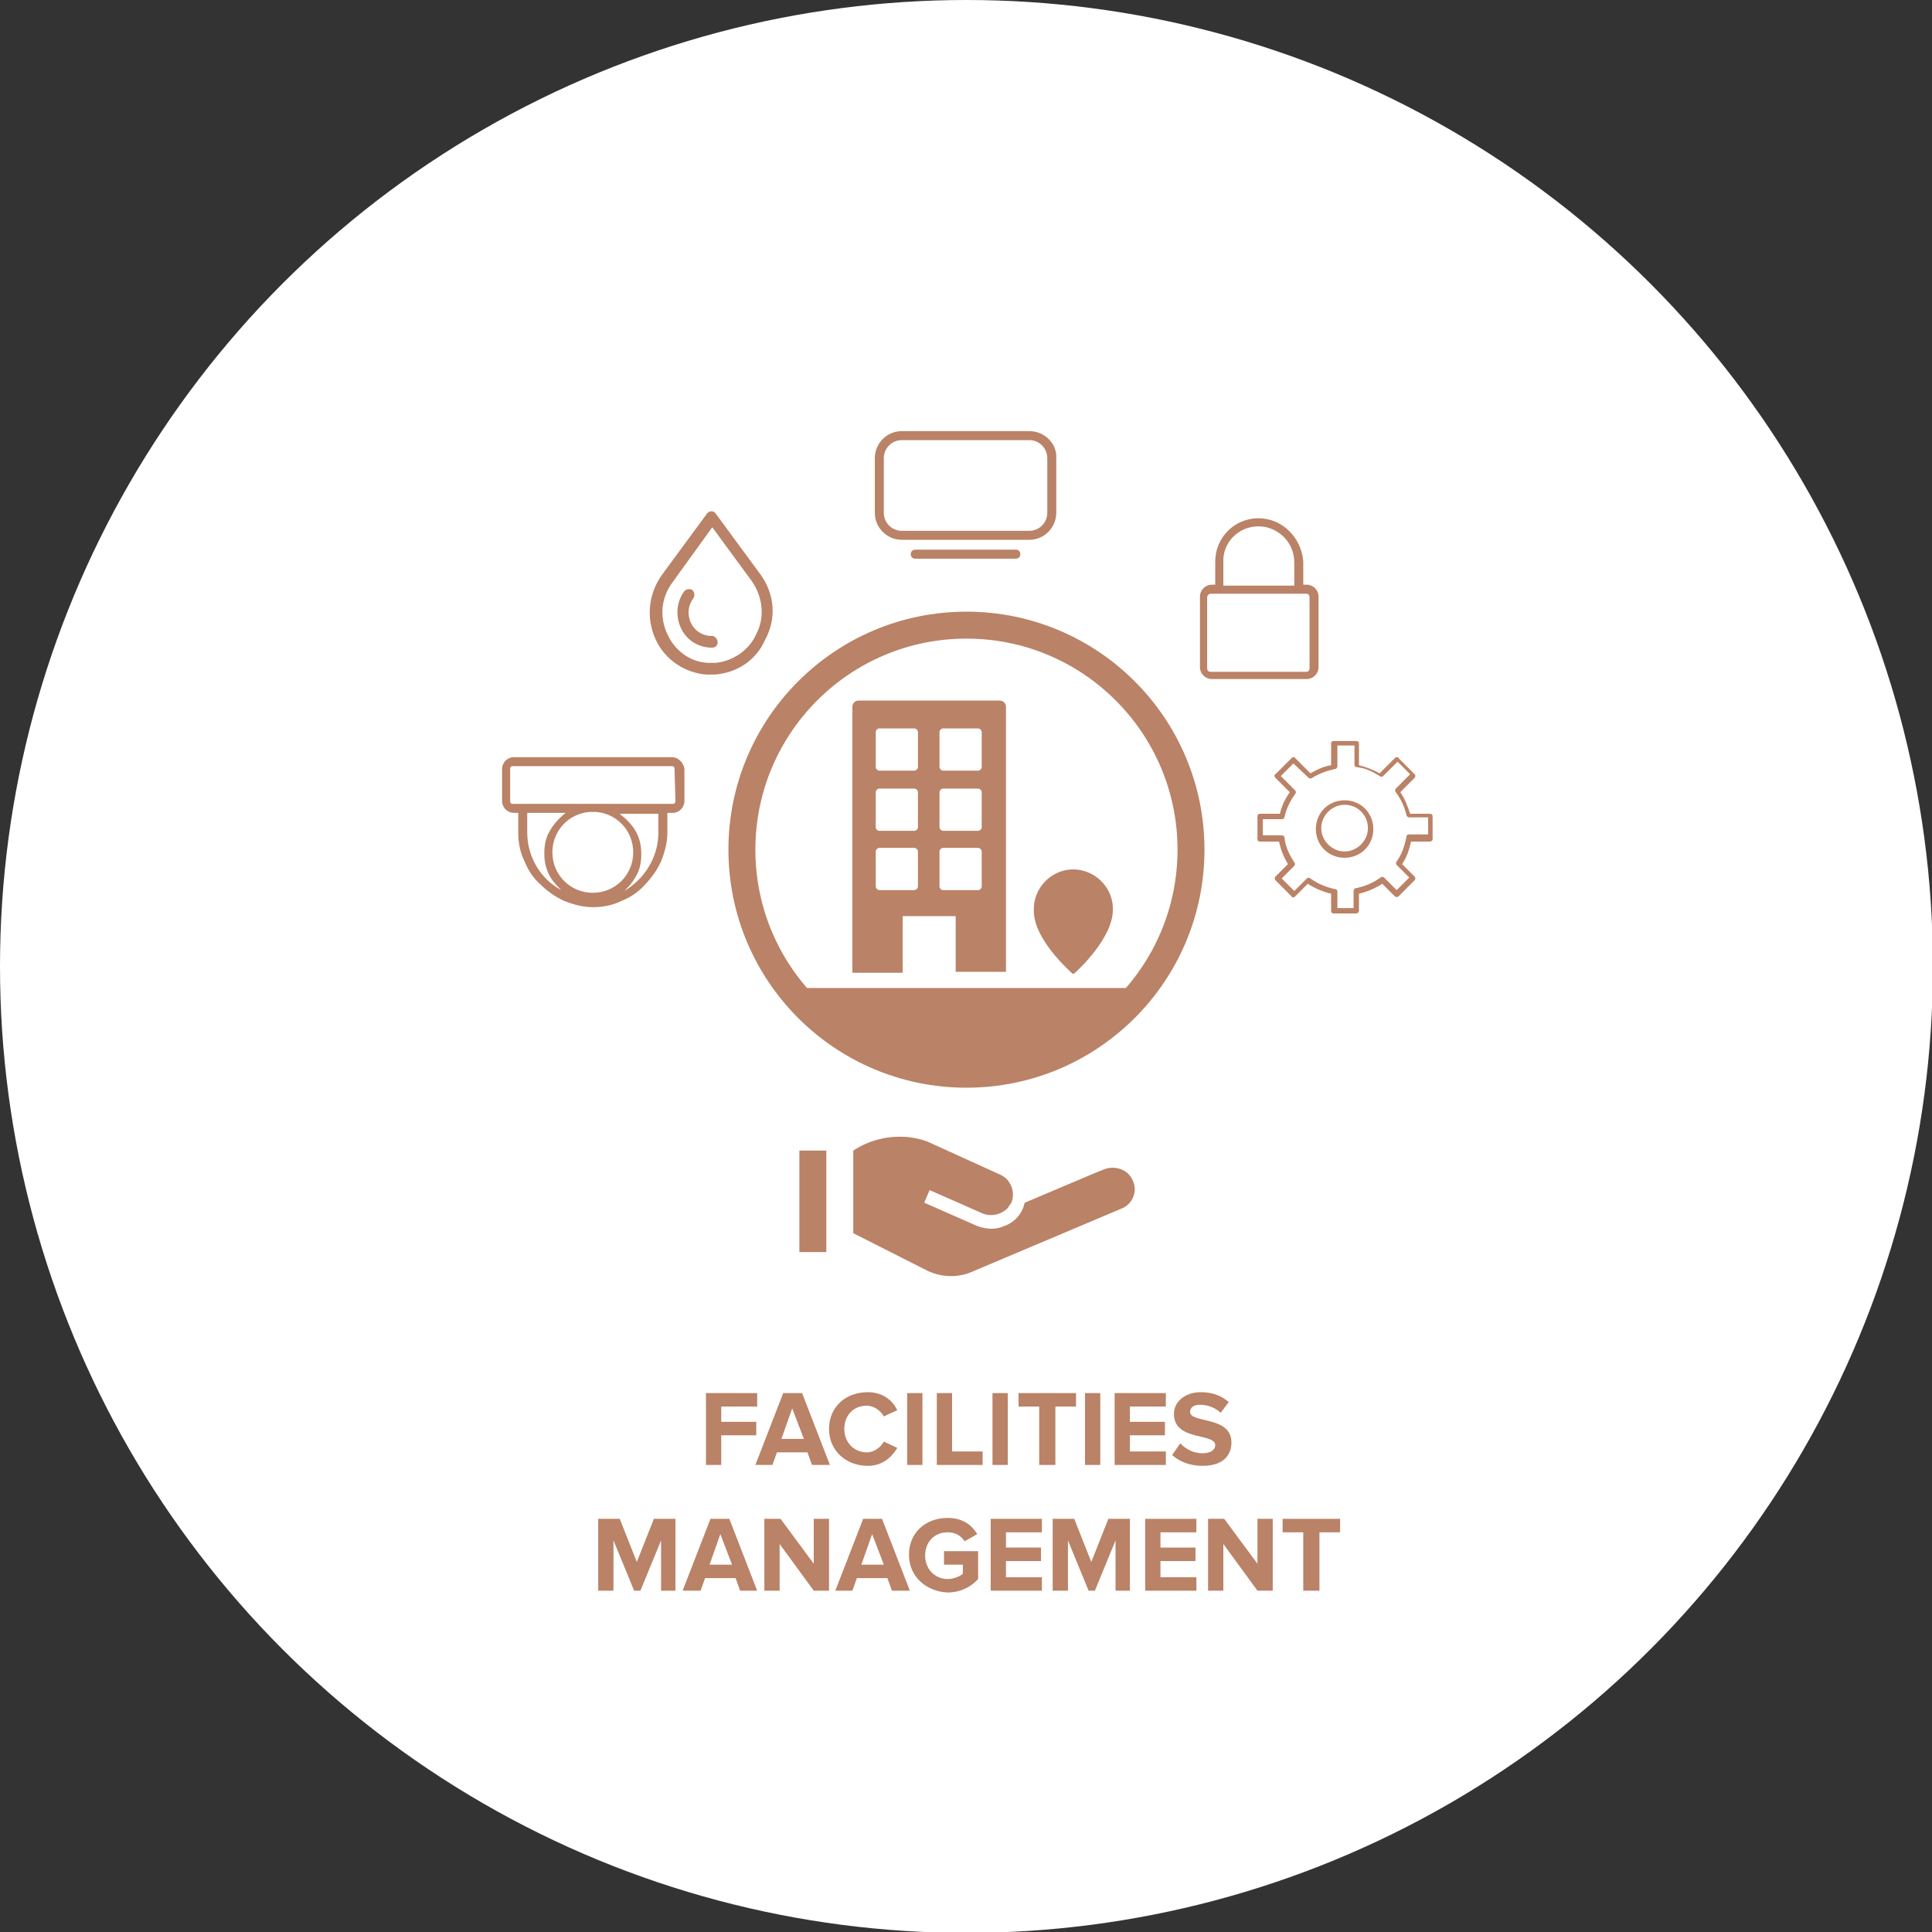 <?xml version="1.0" encoding="utf-8"?>
<!-- Generator: Adobe Illustrator 23.0.5, SVG Export Plug-In . SVG Version: 6.00 Build 0)  -->
<svg version="1.1" xmlns="http://www.w3.org/2000/svg" xmlns:xlink="http://www.w3.org/1999/xlink" x="0px" y="0px"
	 viewBox="0 0 215.1 215.1" style="enable-background:new 0 0 215.1 215.1;" xml:space="preserve">
<rect x="0" y="0" width="215.1" height="215.1" fill="#333333" stroke="none"/>
<style type="text/css">
	.st0{display:none;}
	.st1{display:inline;}
	.st2{fill:#BA8266;}
	.st3{fill:#FFFFFF;}
	.st4{display:inline;fill:#BA8266;}
	.st5{display:inline;fill-rule:evenodd;clip-rule:evenodd;fill:#BA8266;}
	.st6{fill:none;stroke:#BA8266;stroke-width:3;stroke-miterlimit:10;}
	.st7{fill:none;}
</style>
<g id="Layer_1" class="st0">
	<g class="st1">
		<g>
			<path class="st2" d="M168.3,151v-16.1c4.3,0.2,7.7,3.7,7.7,8C176,147.3,172.6,150.8,168.3,151z"/>
			<rect x="93.9" y="134.9" class="st2" width="68.8" height="16.1"/>
			<path class="st2" d="M152.4,156.6v64.6c0,4.7-3.8,8.4-8.5,8.5H58c-4.7,0-8.5-3.8-8.5-8.5v-16.1h74.7c7.8,0,14.1-6.3,14.1-14.1v-8
				c0-7.8-6.3-14.1-14.1-14.1H49.5V88.1c0-4.7,3.8-8.5,8.5-8.5h62.3v20.2c0,7.8,6.3,14.1,14.1,14.1h18.1v15.3H91
				c-0.5,0-0.9,0.1-1.3,0.3l-21.2,10.9c-0.9,0.5-1.5,1.4-1.5,2.5c0,1.1,0.6,2,1.5,2.5l21.2,10.9c0.4,0.2,0.9,0.3,1.3,0.3
				L152.4,156.6L152.4,156.6z"/>
			<path class="st2" d="M125.9,84l22.9,24.3h-14.4c-4.7,0-8.5-3.8-8.5-8.5C125.9,99.8,125.9,84,125.9,84z"/>
			<polygon class="st2" points="88.2,136.6 88.2,149.2 75.9,142.9 			"/>
			<path class="st2" d="M42.5,182.2v-7.6h4.9v13c0,1.5,1.3,2.8,2.8,2.8c1.6,0,2.8-1.3,2.8-2.8v-13h4.9v7.6c0,1.5,1.3,2.8,2.8,2.8
				c1.6,0,2.8-1.3,2.8-2.8v-7.6h4.9v13c0,1.5,1.2,2.8,2.8,2.8c1.5,0,2.8-1.3,2.8-2.8v-13h4.9v7.6c0,1.5,1.2,2.8,2.8,2.8
				c1.5,0,2.8-1.3,2.8-2.8v-7.6h4.9v13c0,1.5,1.3,2.8,2.8,2.8c1.5,0,2.8-1.3,2.8-2.8v-13h4.8v7.6c0,1.5,1.3,2.8,2.8,2.8
				c1.6,0,2.8-1.3,2.8-2.8v-7.6h4.9v13c0,1.5,1.3,2.8,2.8,2.8c1.6,0,2.8-1.3,2.8-2.8v-13h8.2c4.7,0,8.4,3.8,8.5,8.5v8
				c0,4.7-3.8,8.5-8.5,8.5H34.4c-4.7,0-8.5-3.8-8.5-8.5v-8c0-4.7,3.8-8.5,8.5-8.5h2.4v7.6c0,1.5,1.3,2.8,2.8,2.8
				C41.3,185,42.5,183.7,42.5,182.2z"/>
		</g>
	</g>
</g>
<g id="Layer_2">
</g>
<g id="Layer_3">
	<circle class="st3" cx="107.6" cy="107.6" r="107.6"/>
	<g class="st0">
		<path class="st4" d="M108.3,90.1c-1,0-2,0.3-2.8,0.9c-1,0.9-1.7,2.1-1.7,3.6c0,1.4,0.7,2.7,1.7,3.5c0.8,0.6,1.7,1,2.8,1
			c2.5,0,4.5-2,4.5-4.5C112.7,92.1,110.7,90.1,108.3,90.1z"/>
		<path class="st4" d="M81.9,220.6c0,1.5,2.1,2.8,4.6,2.8H130c2.5,0,4.5-1.2,4.5-2.8v-16.7H81.9V220.6z"/>
		<polygon class="st4" points="81.9,169 81.9,195.3 134.6,195.3 134.6,169 134.6,139.7 81.9,139.7 		"/>
		<path class="st4" d="M145.2,105.5c0,0,0.2-8.6-29.3-11c24.1-1.9,25.9-8.9,25.9-8.9l-27.1,2.9v-2.9h-13v2.9h-2.5V91
			c-5,0.2-15.9,1.8-24.4,10c-7.7,7.4-11.3,18.3-11,32.4l0,34.9h-3.6v55.3h14.2v-55.3H71v-35v-0.1c-0.3-12,2.7-21.1,8.8-27.1
			c6.6-6.4,15.4-7.7,19.5-8v1.6h2.5v3.6c-11.4,2.9-19.8,13.2-19.8,25.5v2.1h52.6V129c0-12.3-8.4-22.6-19.8-25.5v-3.4L145.2,105.5z
			 M108.3,99.1c-1,0-2-0.4-2.8-1c-1-0.8-1.7-2.1-1.7-3.5c0-1.5,0.7-2.7,1.7-3.5c0.8-0.6,1.7-0.9,2.8-0.9c2.5,0,4.5,2,4.5,4.5
			C112.7,97.1,110.7,99.1,108.3,99.1z"/>
	</g>
	<g class="st0">
		<path class="st5" d="M93.3,101.3c0,7.9,6.4,14.2,14.2,14.2c5.8,0,10.9-3.5,13.1-8.5h-3.1c-2.4,0-4.3-1.9-4.3-4.3v-2.8
			c0-2.4,1.9-4.3,4.3-4.3h3.1c-2.2-5-7.2-8.5-13.1-8.5C99.7,87,93.3,93.4,93.3,101.3z M121.8,98.4c-1.6,0-2.8,1.3-2.8,2.8
			c0,1.6,1.3,2.8,2.8,2.8h2.8c1.6,0,2.8-1.3,2.8-2.8c0-1.6-1.3-2.8-2.8-2.8H121.8z M74.5,48.2c-4.7,0-8.5,3.8-8.5,8.5v77.6
			c0,4.7,3.8,8.5,8.5,8.5h66.2c4.7,0,8.5-3.8,8.5-8.5V56.8c0-4.7-3.8-8.5-8.5-8.5L74.5,48.2L74.5,48.2z M120.7,53.9h19.9
			c1.6,0,2.8,1.3,2.8,2.8v5.7c0,1.6-1.3,2.8-2.8,2.8h-19.9c-1.6,0-2.8-1.3-2.8-2.8v-5.7C117.9,55.2,119.2,53.9,120.7,53.9z
			 M84.8,101.3c0-12.6,10.2-22.8,22.8-22.8s22.8,10.2,22.8,22.8c0,12.6-10.2,22.8-22.8,22.8S84.8,113.8,84.8,101.3z"/>
	</g>
	<g class="st0">
		<path class="st4" d="M103.7,147.2c0-0.1-0.1-0.2-0.1-0.3c0,0,0,0,0,0c0,0,0,0,0,0c0,0-0.1-0.1-0.2-0.1c0,0,0,0,0,0c0,0,0,0,0,0
			c0,0,0,0,0,0l-3.6-3.3c-0.3-0.2-0.8-0.2-1.1,0l-3.6,3.3c0,0,0,0,0,0c0,0,0,0,0,0c0,0,0,0,0,0c-0.1,0-0.1,0.1-0.2,0.2c0,0,0,0,0,0
			c0,0,0,0,0,0c0,0,0,0,0,0.1c0,0,0,0.1,0,0.1c0,0,0,0,0,0c0,0.1-0.1,0.2-0.1,0.2c0,0.1,0,0.1,0,0.2v0.1c0,0.1,0,0.2,0.1,0.3
			c0,0,0,0,0,0c0,0.1,0.1,0.1,0.1,0.2c0,0,0,0,0,0c0,0,0,0,0,0l0.1,0.1l2.1,4.8l-3.4,12.2l1.3,2.7l4.3,8.9l4.3-8.9l1.3-2.7
			l-3.4-12.2l2.1-4.9l0.1-0.1v0c0,0,0,0,0,0c0-0.1,0.1-0.1,0.1-0.2c0,0,0,0,0-0.1c0-0.1,0-0.2,0-0.2c0,0,0,0,0-0.1
			C103.7,147.5,103.7,147.4,103.7,147.2C103.7,147.3,103.7,147.2,103.7,147.2z"/>
		<path class="st4" d="M126,182.3v-0.9c0-5.9,3.8-11.2,9.1-13.3V156c0-6.1-4.3-11.5-10.2-12.7l-14.6-4.2v-5.2
			c2.2-1.8,3.7-4.3,4.5-7.1c0.3-1,0.5-1.8,0.6-2.4c1.9-0.3,3.5-1.8,3.8-3.8l0.9-5.5c0.2-1.5-0.2-3-1.2-4.1c-0.3-0.3-0.5-0.6-0.9-0.8
			c0.4-1.5,0.6-3,0.6-4.6v-0.1c-0.1-5.4-2.4-10.3-6.4-13.8c0-0.8-0.4-1.5-1-1.9c-3.3-2.5-7.3-3.9-11.4-3.9h-1.7
			c-3.4,0-6.6,1.6-9.3,3.5c-0.7-0.2-1.5-0.1-2.1,0.4c-4.3,3.3-7.2,9.6-7.4,15.8c0,1.6,0.2,3.1,0.7,4.6c-0.3,0.2-0.6,0.5-0.9,0.8
			c-1,1.1-1.4,2.6-1.2,4.1l0.9,5.5c0.3,2,1.9,3.5,3.8,3.8c0.2,0.6,0.4,1.4,0.6,2.4c0.7,2.8,2.3,5.2,4.5,7.1v5.2l-14.6,4.2
			C67.3,144.5,63,149.8,63,156v27.2h62.9C125.9,182.9,126,182.6,126,182.3z M99.1,182.5l-8.9-18.3l2.4-23.8l0,0l0-0.4
			c0-0.1,0-0.2,0-0.2c0,0,0,0,0,0v-2.9c2,1.1,4.2,1.6,6.4,1.6c2.2,0,4.4-0.5,6.4-1.6v2.9c0,0.1,0,0.2,0,0.2l0,0.4l2.4,23.8
			L99.1,182.5z M105.7,131.2l-2.4,1.3c-2.6,1.4-5.8,1.4-8.5,0l-2.4-1.3c-2.2-1.2-3.8-3.2-4.4-5.6c-0.9-3.3-1-3.9-1-4
			c-0.2-1.2-1.2-2-2.4-2h-0.9l-0.8-5.2c0,0,0-0.1,0.1-0.2c0.1-0.1,0.1-0.1,0.2-0.1c0.2,0,0.4,0,0.6-0.1c0.6-0.1,1.1-0.5,1.4-1
			c0.5-0.6,0.6-1.5,0.3-2.2l-0.4-1.1c-0.3-0.9-0.6-1.9-0.7-2.9l1.4-3c0.4-0.8,1.2-1.2,2.1-1c1.8,0.5,3.7,0,5-1.3l0.9-0.9
			c0.6-0.6,1.5-0.7,2.2-0.2l3.3,2.3c3.2,2.2,7.1,2.8,10.7,1.7c0.7-0.2,1.5,0.1,2,0.7l1.7,2.7c-0.1,0.7-0.3,1.4-0.6,2.1l-0.3,0.8
			c-0.3,0.8-0.2,1.6,0.3,2.3c0.3,0.5,0.9,0.9,1.4,1c0.2,0,0.4,0.1,0.6,0.1c0.1,0,0.2,0,0.2,0.1c0.1,0.1,0.1,0.2,0.1,0.2l-0.8,5.2
			h-0.9c-1.2,0-2.2,0.8-2.4,2c0,0.1-0.2,0.7-1,4C109.5,127.9,107.8,130,105.7,131.2z M125.1,170.8c0,0.7-0.6,1.3-1.3,1.3h-9.1
			c-0.7,0-1.3-0.6-1.3-1.3v-1.7c0-0.7,0.6-1.3,1.3-1.3h9.1c0.7,0,1.3,0.6,1.3,1.3V170.8z"/>
		<path class="st4" d="M157.4,185.6h-4.6c-0.6-1-0.9-2.1-0.9-3.2v-0.9c0-5.9-4.4-10.8-10-11.7v-0.5c0-1-0.8-1.7-1.7-1.7
			s-1.7,0.8-1.7,1.7v0.5c-5.7,0.8-10,5.7-10,11.7v0.9c0,1.1-0.3,2.3-0.9,3.2H58.6c-1.3,0-2.4,1.1-2.4,2.4c0,1.3,1.1,2.4,2.4,2.4
			h98.8c1.3,0,2.4-1.1,2.4-2.4C159.8,186.7,158.8,185.6,157.4,185.6z M140.2,173.1c4.3,0,7.9,3.3,8.3,7.5h-16.5
			C132.3,176.4,135.9,173.1,140.2,173.1z M131.4,185.6c0.2-0.5,0.3-1,0.4-1.5h16.9c0.1,0.5,0.2,1,0.4,1.5H131.4z"/>
	</g>
	<g class="st0">
		<path class="st4" d="M74.1,159.5c0-2.5,1.9-4.1,4.3-4.1c1.8,0,2.8,1,3.3,2l-1.5,0.7c-0.3-0.6-1.1-1.2-1.9-1.2
			c-1.5,0-2.5,1.1-2.5,2.6c0,1.5,1.1,2.6,2.5,2.6c0.8,0,1.5-0.5,1.9-1.2l1.5,0.7c-0.6,1-1.6,2-3.3,2C75.9,163.6,74.1,162,74.1,159.5
			z"/>
		<path class="st4" d="M82.3,159.5c0-2.4,1.8-4.1,4.2-4.1c2.4,0,4.2,1.7,4.2,4.1c0,2.4-1.8,4.1-4.2,4.1
			C84.1,163.6,82.3,161.9,82.3,159.5z M88.9,159.5c0-1.5-1-2.6-2.4-2.6s-2.4,1.1-2.4,2.6c0,1.5,0.9,2.6,2.4,2.6S88.9,161,88.9,159.5
			z"/>
		<path class="st4" d="M97.4,163.5l-3.8-5.2v5.2h-1.7v-8h1.8l3.7,5v-5h1.7v8H97.4z"/>
		<path class="st4" d="M100.3,159.5c0-2.5,1.9-4.1,4.3-4.1c1.8,0,2.8,1,3.3,2l-1.5,0.7c-0.3-0.6-1.1-1.2-1.9-1.2
			c-1.5,0-2.5,1.1-2.5,2.6c0,1.5,1.1,2.6,2.5,2.6c0.8,0,1.5-0.5,1.9-1.2l1.5,0.7c-0.6,1-1.6,2-3.3,2
			C102.1,163.6,100.3,162,100.3,159.5z"/>
		<path class="st4" d="M108.9,163.5v-8h1.7v8H108.9z"/>
		<path class="st4" d="M112.2,163.5v-8h5.7v1.5h-4v1.7h3.9v1.5h-3.9v1.8h4v1.5H112.2z"/>
		<path class="st4" d="M123.7,163.5l-1.6-2.8h-1.2v2.8h-1.7v-8h3.7c1.7,0,2.7,1.1,2.7,2.6c0,1.4-0.9,2.2-1.8,2.4l1.8,3H123.7z
			 M123.9,158.1c0-0.7-0.5-1.1-1.2-1.1h-1.8v2.2h1.8C123.3,159.2,123.9,158.7,123.9,158.1z"/>
		<path class="st4" d="M126.5,159.5c0-2.5,1.9-4.1,4.3-4.1c1.7,0,2.7,0.8,3.3,1.8l-1.4,0.8c-0.4-0.6-1-1-1.9-1
			c-1.5,0-2.5,1.1-2.5,2.6c0,1.5,1.1,2.6,2.5,2.6c0.7,0,1.4-0.3,1.7-0.6v-1h-2.1v-1.5h3.8v3.1c-0.8,0.9-2,1.5-3.4,1.5
			C128.4,163.7,126.5,162,126.5,159.5z"/>
		<path class="st4" d="M135.5,163.5v-8h5.7v1.5h-4v1.7h3.9v1.5h-3.9v1.8h4v1.5H135.5z"/>
	</g>
	<g>
		<rect x="89" y="128.1" class="st2" width="3" height="11.3"/>
		<g>
			<path class="st2" d="M126.1,131.4c-0.5-1.2-2-1.7-3.2-1.2l-1,0.4l-7.8,3.3c-0.1,0.2-0.1,0.4-0.2,0.6c-0.4,1-1.2,1.7-2.1,2
				c-0.4,0.2-0.9,0.3-1.4,0.3c-0.5,0-1.1-0.1-1.6-0.3l-5.9-2.6l0.6-1.4l0,0l5.9,2.6c1,0.4,2.1,0.1,2.8-0.6c0.1-0.2,0.3-0.4,0.4-0.6
				l0,0c0.3-0.7,0.2-1.6-0.2-2.2l0,0l0,0c-0.2-0.4-0.6-0.7-1-0.9l-7.7-3.5c-0.8-0.4-1.7-0.6-2.6-0.7c-2.1-0.2-4.3,0.3-6.1,1.5v9.2
				l8.3,4.2c1.5,0.7,3.3,0.8,4.9,0.1l16.8-7.1C126.1,134,126.7,132.6,126.1,131.4z"/>
		</g>
	</g>
	<path class="st2" d="M123.9,101.3c0,3.2-4,6.8-4.2,7c-0.1,0.1-0.1,0.1-0.2,0.1c-0.1,0-0.2,0-0.2-0.1c-0.2-0.2-4.2-3.7-4.2-6.9
		c-0.1-2.4,1.8-4.5,4.2-4.6s4.5,1.8,4.6,4.2C123.9,101.1,123.9,101.2,123.9,101.3L123.9,101.3z M106.4,108.3V102h-5.9v6.3h-5.6V78.7
		c0-0.4,0.3-0.7,0.7-0.7h15.7c0.4,0,0.7,0.3,0.7,0.7v29.5H106.4z M104.6,85.4c0,0.2,0.2,0.4,0.4,0.4c0,0,0,0,0,0h3.9
		c0.2,0,0.4-0.2,0.4-0.4c0,0,0,0,0,0v-3.9c0-0.2-0.2-0.4-0.4-0.4c0,0,0,0,0,0H105c-0.2,0-0.4,0.2-0.4,0.4c0,0,0,0,0,0V85.4z
		 M104.6,92.1c0,0.2,0.2,0.4,0.4,0.4c0,0,0,0,0,0h3.9c0.2,0,0.4-0.2,0.4-0.4c0,0,0,0,0,0v-3.9c0-0.2-0.2-0.4-0.4-0.4H105
		c-0.2,0-0.4,0.2-0.4,0.4V92.1z M102.2,94.8c0-0.2-0.2-0.4-0.4-0.4c0,0,0,0,0,0h-3.9c-0.2,0-0.4,0.2-0.4,0.4c0,0,0,0,0,0v3.9
		c0,0.2,0.2,0.4,0.4,0.4c0,0,0,0,0,0h3.9c0.2,0,0.4-0.2,0.4-0.4c0,0,0,0,0,0L102.2,94.8z M102.2,88.2c0-0.2-0.2-0.4-0.4-0.4
		c0,0,0,0,0,0h-3.9c-0.2,0-0.4,0.2-0.4,0.4c0,0,0,0,0,0v3.9c0,0.2,0.2,0.4,0.4,0.4c0,0,0,0,0,0h3.9c0.2,0,0.4-0.2,0.4-0.4
		c0,0,0,0,0,0L102.2,88.2z M102.2,81.5c0-0.2-0.2-0.4-0.4-0.4l0,0h-3.9c-0.2,0-0.4,0.2-0.4,0.4l0,0v3.9c0,0.2,0.2,0.4,0.4,0.4
		c0,0,0,0,0,0h3.9c0.2,0,0.4-0.2,0.4-0.4c0,0,0,0,0,0L102.2,81.5z M108.9,99.1c0.2,0,0.4-0.2,0.4-0.4v-3.9c0-0.2-0.2-0.4-0.4-0.4
		H105c-0.2,0-0.4,0.2-0.4,0.4v3.9c0,0.2,0.2,0.4,0.4,0.4H108.9z M126.3,110H89v2.8h37.3V110z"/>
	<path class="st2" d="M90.4,112.8h34.5C124.9,112.8,106.2,128.6,90.4,112.8z"/>
	<circle class="st6" cx="107.6" cy="94.6" r="25"/>
	<g>
		<path class="st2" d="M74.8,84.3H57.2c-0.7,0-1.3,0.6-1.3,1.3v3.6c0,0.7,0.6,1.3,1.3,1.3h0.5v2.2c0,1.1,0.2,2.2,0.7,3.2
			c0.4,1,1,1.9,1.8,2.6c0.7,0.7,1.7,1.4,2.6,1.8c1,0.4,2.1,0.7,3.2,0.7s2.2-0.2,3.2-0.7c1-0.4,1.9-1,2.6-1.8
			c0.7-0.7,1.4-1.7,1.8-2.6c0.4-1,0.7-2.1,0.7-3.2v-2.2h0.6c0.7,0,1.3-0.6,1.3-1.3v-3.6C76.1,84.9,75.5,84.3,74.8,84.3z M58.7,92.7
			v-2.2h4.3c-0.3,0.2-0.5,0.4-0.8,0.7c-0.5,0.5-0.9,1.1-1.2,1.7c-0.3,0.7-0.4,1.4-0.4,2.1s0.1,1.4,0.4,2.1c0.3,0.7,0.7,1.2,1.2,1.7
			c0.1,0.1,0.2,0.2,0.3,0.3C60.2,97.9,58.7,95.4,58.7,92.7z M66.4,90.4c2.3,0.2,4.1,2.1,4.1,4.5c0,2.5-2,4.5-4.5,4.5
			c-2.5,0-4.5-2-4.5-4.5c0-2.4,1.8-4.3,4.1-4.5C65.6,90.4,66.4,90.4,66.4,90.4z M73.3,92.7c0,2.8-1.6,5.2-3.8,6.5
			c0.1-0.1,0.2-0.2,0.3-0.3c0.5-0.5,0.9-1.1,1.2-1.7c0.3-0.7,0.4-1.4,0.4-2.1c0-0.7-0.1-1.4-0.4-2.1c-0.3-0.7-0.7-1.2-1.2-1.7
			c-0.3-0.3-0.5-0.4-0.8-0.7h4.3V92.7z M75.2,89.2c0,0.2-0.1,0.3-0.3,0.3h-0.6h-7.9c-0.1,0-0.3,0-0.4,0s-0.3,0-0.4,0h-7.9h-0.6
			c-0.2,0-0.3-0.1-0.3-0.3v-3.6c0-0.2,0.1-0.3,0.3-0.3h17.7c0.2,0,0.3,0.1,0.3,0.3L75.2,89.2L75.2,89.2z"/>
		<path class="st2" d="M84.7,64l-5-6.8c-0.2-0.3-0.6-0.4-0.9-0.1c-0.1,0-0.1,0.1-0.1,0.1l-5,6.8c-1.5,2.1-1.8,4.8-0.7,7.2
			c1,2.2,3.2,3.7,5.6,3.9c0.2,0,0.3,0,0.5,0c0.2,0,0.4,0,0.5,0c2.5-0.2,4.6-1.6,5.6-3.9C86.5,68.8,86.2,66.1,84.7,64z M84.2,70.6
			c-0.8,1.8-2.6,3-4.5,3.2c-0.3,0-0.6,0-0.9,0c-2-0.1-3.7-1.4-4.5-3.2c-0.9-1.9-0.7-4.1,0.6-5.8l4.4-6.1l4.4,6
			C84.9,66.4,85.2,68.7,84.2,70.6z"/>
		<path class="st2" d="M114.6,49c1.1,0,2,0.9,2,2v6.1c0,1.1-0.9,2-2,2h-14.2c-1.1,0-2-0.9-2-2V51c0-1.1,0.9-2,2-2H114.6 M114.6,48
			h-14.2c-1.7,0-3,1.4-3,3v6.1c0,1.7,1.4,3,3,3h14.2c1.7,0,3-1.4,3-3V51C117.7,49.4,116.3,48,114.6,48z M113.6,61.7
			c0-0.3-0.2-0.5-0.5-0.5c0,0,0,0,0,0h-11.2c-0.3,0-0.5,0.2-0.5,0.5c0,0.3,0.2,0.5,0.5,0.5h11.2C113.4,62.2,113.6,62,113.6,61.7
			C113.6,61.7,113.6,61.7,113.6,61.7z"/>
		<path class="st2" d="M140.1,57.7c-2.7,0-4.8,2.2-4.8,4.8v2.6h-0.4c-0.7,0-1.3,0.6-1.3,1.3v7.9c0,0.7,0.6,1.3,1.3,1.3h10.6
			c0.7,0,1.3-0.6,1.3-1.3v-7.9c0-0.7-0.6-1.3-1.3-1.3h-0.4v-2.6C144.9,59.9,142.8,57.7,140.1,57.7L140.1,57.7z M140.1,58.6
			c2.2,0,4,1.8,4,4v2.6h-7.9v-2.6C136.1,60.4,137.9,58.6,140.1,58.6z M134.8,66.1h10.6c0.3,0,0.4,0.2,0.4,0.4v7.9
			c0,0.3-0.2,0.4-0.4,0.4h-10.6c-0.3,0-0.4-0.2-0.4-0.4v-7.9C134.4,66.3,134.6,66.1,134.8,66.1L134.8,66.1z"/>
		<path class="st2" d="M79.3,70.8H79c-0.9-0.1-1.7-0.6-2.1-1.5c-0.4-0.9-0.3-1.9,0.3-2.7c0.2-0.3,0.1-0.7-0.1-0.9
			c-0.3-0.2-0.7-0.1-0.9,0.1l0,0c-0.9,1.2-1,2.8-0.4,4.1c0.6,1.3,1.8,2.1,3.2,2.2h0.3c0.4,0,0.6-0.3,0.6-0.6S79.6,70.8,79.3,70.8
			L79.3,70.8z"/>
		<g>
			<g>
				<path class="st2" d="M149.7,95.5c-1.8,0-3.2-1.4-3.2-3.2s1.4-3.2,3.2-3.2c1.8,0,3.2,1.4,3.2,3.2S151.5,95.5,149.7,95.5z
					 M149.7,89.6c-1.4,0-2.6,1.2-2.6,2.6s1.2,2.6,2.6,2.6s2.6-1.2,2.6-2.6S151.2,89.6,149.7,89.6z"/>
			</g>
			<g>
				<path class="st2" d="M151,101.7h-2.5c-0.2,0-0.3-0.1-0.3-0.3v-1.9c-0.9-0.2-1.8-0.6-2.6-1.1l-1.4,1.4c-0.1,0.1-0.1,0.1-0.2,0.1
					c-0.1,0-0.2,0-0.2-0.1L142,98c-0.1-0.1-0.1-0.3,0-0.4l1.4-1.4c-0.5-0.8-0.8-1.6-1-2.5h-2.1c-0.2,0-0.3-0.1-0.3-0.3v-2.5
					c0-0.2,0.1-0.3,0.3-0.3h2.2c0.2-0.9,0.6-1.7,1.1-2.4l-1.6-1.6c-0.1-0.1-0.1-0.1-0.1-0.2s0-0.2,0.1-0.2l1.8-1.8
					c0.1-0.1,0.1-0.1,0.2-0.1c0.1,0,0.2,0,0.2,0.1l1.7,1.7c0.7-0.4,1.5-0.8,2.3-0.9v-2.4c0-0.2,0.1-0.3,0.3-0.3h2.5
					c0.2,0,0.3,0.1,0.3,0.3v2.4c0.8,0.2,1.6,0.5,2.3,0.9l1.7-1.7c0.1-0.1,0.1-0.1,0.2-0.1s0.2,0,0.2,0.1l1.8,1.8
					c0.1,0.1,0.1,0.3,0,0.4l-1.6,1.6c0.5,0.7,0.8,1.5,1.1,2.4h2.2c0.2,0,0.3,0.1,0.3,0.3v2.5c0,0.1,0,0.2-0.1,0.2
					c-0.1,0.1-0.1,0.1-0.2,0.1l-2.1,0c-0.2,0.9-0.5,1.8-1,2.5l1.4,1.4c0.1,0.1,0.1,0.3,0,0.4l-1.8,1.8c-0.1,0.1-0.3,0.1-0.4,0
					l-1.4-1.4c-0.8,0.5-1.7,0.9-2.6,1.1v1.9C151.3,101.6,151.1,101.7,151,101.7z M148.8,101.1h1.9v-1.9c0-0.1,0.1-0.3,0.2-0.3
					c1-0.2,2-0.6,2.8-1.2c0.1-0.1,0.3-0.1,0.4,0l1.4,1.4l1.4-1.4l-1.4-1.4c-0.1-0.1-0.1-0.3,0-0.4c0.6-0.8,0.9-1.8,1.1-2.8
					c0-0.1,0.1-0.2,0.3-0.2h2.1v-1.9h-2.1c-0.1,0-0.3-0.1-0.3-0.2c-0.2-0.9-0.6-1.8-1.2-2.6c-0.1-0.1-0.1-0.3,0-0.4l1.6-1.6
					l-1.4-1.4l-1.6,1.6c-0.1,0.1-0.3,0.1-0.4,0c-0.8-0.5-1.6-0.9-2.6-1c-0.1,0-0.2-0.1-0.2-0.3V83h-1.9v2.3c0,0.1-0.1,0.3-0.2,0.3
					c-0.9,0.2-1.8,0.5-2.6,1c-0.1,0.1-0.3,0.1-0.4,0L144,85l-1.4,1.4l1.6,1.6c0.1,0.1,0.1,0.3,0,0.4c-0.6,0.8-1,1.7-1.2,2.6
					c0,0.1-0.1,0.2-0.3,0.2h-2.1V93h2.1c0.1,0,0.3,0.1,0.3,0.2c0.1,1,0.5,1.9,1.1,2.8c0.1,0.1,0.1,0.3,0,0.4l-1.4,1.4l1.4,1.4
					l1.4-1.4c0.1-0.1,0.3-0.1,0.4,0c0.8,0.6,1.8,1,2.8,1.2c0.1,0,0.2,0.1,0.2,0.3V101.1z"/>
			</g>
		</g>
	</g>
	<g>
		<path class="st2" d="M78.6,163.1v-8h5.7v1.5h-4v1.7h3.9v1.5h-3.9v3.3H78.6z"/>
		<path class="st2" d="M90.4,163.1l-0.5-1.4h-3.4l-0.5,1.4h-1.9l3.1-8h2.1l3.1,8H90.4z M88.2,156.8l-1.2,3.4h2.5L88.2,156.8z"/>
		<path class="st2" d="M92.3,159.1c0-2.5,1.9-4.1,4.3-4.1c1.8,0,2.8,1,3.3,2l-1.5,0.7c-0.3-0.6-1.1-1.2-1.9-1.2
			c-1.5,0-2.5,1.1-2.5,2.6c0,1.5,1.1,2.6,2.5,2.6c0.8,0,1.5-0.5,1.9-1.2l1.5,0.7c-0.6,1-1.6,2-3.3,2
			C94.2,163.2,92.3,161.5,92.3,159.1z"/>
		<path class="st2" d="M101,163.1v-8h1.7v8H101z"/>
		<path class="st2" d="M104.3,163.1v-8h1.7v6.5h3.4v1.5H104.3z"/>
		<path class="st2" d="M110.5,163.1v-8h1.7v8H110.5z"/>
		<path class="st2" d="M115.7,163.1v-6.5h-2.3v-1.5h6.4v1.5h-2.3v6.5H115.7z"/>
		<path class="st2" d="M120.8,163.1v-8h1.7v8H120.8z"/>
		<path class="st2" d="M124.1,163.1v-8h5.7v1.5h-4v1.7h3.9v1.5h-3.9v1.8h4v1.5H124.1z"/>
		<path class="st2" d="M130.5,162l0.9-1.3c0.6,0.6,1.4,1.1,2.5,1.1c0.9,0,1.4-0.4,1.4-0.9c0-1.4-4.6-0.4-4.6-3.5
			c0-1.3,1.2-2.4,3-2.4c1.3,0,2.3,0.4,3.1,1.1l-0.9,1.2c-0.6-0.6-1.5-0.9-2.3-0.9c-0.7,0-1.1,0.3-1.1,0.8c0,1.3,4.6,0.4,4.6,3.4
			c0,1.5-1,2.6-3.2,2.6C132.4,163.2,131.3,162.7,130.5,162z"/>
		<path class="st2" d="M73.6,177.1v-5.6l-2.3,5.6h-0.7l-2.3-5.6v5.6h-1.7v-8H69l1.9,4.8l1.9-4.8h2.4v8H73.6z"/>
		<path class="st2" d="M82.4,177.1l-0.5-1.4h-3.4l-0.5,1.4H76l3.1-8h2.1l3.1,8H82.4z M80.2,170.8l-1.2,3.4h2.5L80.2,170.8z"/>
		<path class="st2" d="M90.6,177.1l-3.8-5.2v5.2h-1.7v-8h1.8l3.7,5v-5h1.7v8H90.6z"/>
		<path class="st2" d="M99.3,177.1l-0.5-1.4h-3.4l-0.5,1.4H93l3.1-8h2.1l3.1,8H99.3z M97.1,170.8l-1.2,3.4h2.5L97.1,170.8z"/>
		<path class="st2" d="M101.2,173.1c0-2.5,1.9-4.1,4.3-4.1c1.7,0,2.7,0.8,3.3,1.8l-1.4,0.8c-0.4-0.6-1-1-1.9-1
			c-1.5,0-2.5,1.1-2.5,2.6c0,1.5,1.1,2.6,2.5,2.6c0.7,0,1.4-0.3,1.7-0.6v-1h-2.1v-1.5h3.8v3.1c-0.8,0.9-2,1.5-3.4,1.5
			C103.2,177.2,101.2,175.6,101.2,173.1z"/>
		<path class="st2" d="M110.3,177.1v-8h5.7v1.5h-4v1.7h3.9v1.5H112v1.8h4v1.5H110.3z"/>
		<path class="st2" d="M124.2,177.1v-5.6l-2.3,5.6h-0.7l-2.3-5.6v5.6h-1.7v-8h2.4l1.9,4.8l1.9-4.8h2.4v8H124.2z"/>
		<path class="st2" d="M127.5,177.1v-8h5.7v1.5h-4v1.7h3.9v1.5h-3.9v1.8h4v1.5H127.5z"/>
		<path class="st2" d="M140,177.1l-3.8-5.2v5.2h-1.7v-8h1.8l3.7,5v-5h1.7v8H140z"/>
		<path class="st2" d="M145.1,177.1v-6.5h-2.3v-1.5h6.4v1.5h-2.3v6.5H145.1z"/>
	</g>
</g>
<g id="Layer_4" class="st0">
	<g class="st1">
		<g>
			<defs>
				<rect id="SVGID_1_" x="-9.6" y="77.8" width="221.1" height="76.1"/>
			</defs>
			<clipPath id="SVGID_2_">
				<use xlink:href="#SVGID_1_"  style="overflow:visible;"/>
			</clipPath>
			<path d="M187.1,171.6H181v-66.1c0-2.5-2.1-4.6-4.6-4.6h-22.2v70.7h-3.8V90.2c0-2.5-2.1-4.6-4.6-4.6H81.9c-2.5,0-4.6,2.1-4.6,4.6
				v81.4h-3.8V101H51.2c-2.5,0-4.6,2.1-4.6,4.6v65.9h-6.2c-0.8,0-1.6,0.6-1.6,1.6v5c0,0.8,0.6,1.6,1.6,1.6h146.8
				c0.8,0,1.6-0.6,1.6-1.6v-5C188.7,172.3,188.1,171.6,187.1,171.6z M163.8,112.2c0-0.8,0.6-1.6,1.6-1.6h4.6c0.8,0,1.6,0.6,1.6,1.6
				v4.6c0,0.8-0.6,1.6-1.6,1.6h-4.6c-0.8,0-1.6-0.6-1.6-1.6V112.2z M163.8,127.5c0-0.8,0.6-1.6,1.6-1.6h4.6c0.8,0,1.6,0.6,1.6,1.6
				v4.6c0,0.8-0.6,1.6-1.6,1.6h-4.6c-0.8,0-1.6-0.6-1.6-1.6V127.5z M163.8,142.9c0-0.8,0.6-1.6,1.6-1.6h4.6c0.8,0,1.6,0.6,1.6,1.6
				v4.6c0,0.8-0.6,1.6-1.6,1.6h-4.6c-0.8,0-1.6-0.6-1.6-1.6V142.9z M163.8,158.2c0-0.8,0.6-1.6,1.6-1.6h4.6c0.8,0,1.6,0.6,1.6,1.6
				v4.6c0,0.8-0.6,1.6-1.6,1.6h-4.6c-0.8,0-1.6-0.6-1.6-1.6V158.2z M56.2,112.2c0-0.8,0.6-1.6,1.6-1.6h4.6c0.8,0,1.6,0.6,1.6,1.6
				v4.6c0,0.8-0.6,1.6-1.6,1.6h-4.6c-0.8,0-1.6-0.6-1.6-1.6V112.2z M56.2,127.5c0-0.8,0.6-1.6,1.6-1.6h4.6c0.8,0,1.6,0.6,1.6,1.6
				v4.6c0,0.8-0.6,1.6-1.6,1.6h-4.6c-0.8,0-1.6-0.6-1.6-1.6V127.5z M56.2,142.9c0-0.8,0.6-1.6,1.6-1.6h4.6c0.8,0,1.6,0.6,1.6,1.6
				v4.6c0,0.8-0.6,1.6-1.6,1.6h-4.6c-0.8,0-1.6-0.6-1.6-1.6V142.9z M56.2,158.2c0-0.8,0.6-1.6,1.6-1.6h4.6c0.8,0,1.6,0.6,1.6,1.6
				v4.6c0,0.8-0.6,1.6-1.6,1.6h-4.6c-0.8,0-1.6-0.6-1.6-1.6V158.2z M115.4,171.6v-14.8h8.5c0.8,0,1.6,0.6,1.6,1.6v13.4h-10.1V171.6z
				 M133,96.7c0-0.8,0.6-1.6,1.6-1.6h4.6c0.8,0,1.6,0.6,1.6,1.6v4.6c0,0.8-0.6,1.6-1.6,1.6h-4.6c-0.8,0-1.6-0.6-1.6-1.6
				C133,101.3,133,96.7,133,96.7z M133,112.2c0-0.8,0.6-1.6,1.6-1.6h4.6c0.8,0,1.6,0.6,1.6,1.6v4.6c0,0.8-0.6,1.6-1.6,1.6h-4.6
				c-0.8,0-1.6-0.6-1.6-1.6C133,116.7,133,112.2,133,112.2z M133,127.5c0-0.8,0.6-1.6,1.6-1.6h4.6c0.8,0,1.6,0.6,1.6,1.6v4.6
				c0,0.8-0.6,1.6-1.6,1.6h-4.6c-0.8,0-1.6-0.6-1.6-1.6C133,132,133,127.5,133,127.5z M133,142.9c0-0.8,0.6-1.6,1.6-1.6h4.6
				c0.8,0,1.6,0.6,1.6,1.6v4.6c0,0.8-0.6,1.6-1.6,1.6h-4.6c-0.8,0-1.6-0.6-1.6-1.6C133,147.5,133,142.9,133,142.9z M133,158.2
				c0-0.8,0.6-1.6,1.6-1.6h4.6c0.8,0,1.6,0.6,1.6,1.6v4.6c0,0.8-0.6,1.6-1.6,1.6h-4.6c-0.8,0-1.6-0.6-1.6-1.6
				C133,162.8,133,158.2,133,158.2z M117.6,96.7c0-0.8,0.6-1.6,1.6-1.6h4.6c0.8,0,1.6,0.6,1.6,1.6v4.6c0,0.8-0.6,1.6-1.6,1.6h-4.6
				c-0.8,0-1.6-0.6-1.6-1.6V96.7z M117.6,112.2c0-0.8,0.6-1.6,1.6-1.6h4.6c0.8,0,1.6,0.6,1.6,1.6v4.6c0,0.8-0.6,1.6-1.6,1.6h-4.6
				c-0.8,0-1.6-0.6-1.6-1.6V112.2z M117.6,127.5c0-0.8,0.6-1.6,1.6-1.6h4.6c0.8,0,1.6,0.6,1.6,1.6v4.6c0,0.8-0.6,1.6-1.6,1.6h-4.6
				c-0.8,0-1.6-0.6-1.6-1.6V127.5z M117.6,142.9c0-0.8,0.6-1.6,1.6-1.6h4.6c0.8,0,1.6,0.6,1.6,1.6v4.6c0,0.8-0.6,1.6-1.6,1.6h-4.6
				c-0.8,0-1.6-0.6-1.6-1.6V142.9z M102.3,96.7c0-0.8,0.6-1.6,1.6-1.6h4.6c0.8,0,1.6,0.6,1.6,1.6v4.6c0,0.8-0.6,1.6-1.6,1.6h-4.6
				c-0.8,0-1.6-0.6-1.6-1.6V96.7z M102.3,112.2c0-0.8,0.6-1.6,1.6-1.6h4.6c0.8,0,1.6,0.6,1.6,1.6v4.6c0,0.8-0.6,1.6-1.6,1.6h-4.6
				c-0.8,0-1.6-0.6-1.6-1.6V112.2z M102.3,127.5c0-0.8,0.6-1.6,1.6-1.6h4.6c0.8,0,1.6,0.6,1.6,1.6v4.6c0,0.8-0.6,1.6-1.6,1.6h-4.6
				c-0.8,0-1.6-0.6-1.6-1.6V127.5z M102.3,142.9c0-0.8,0.6-1.6,1.6-1.6h4.6c0.8,0,1.6,0.6,1.6,1.6v4.6c0,0.8-0.6,1.6-1.6,1.6h-4.6
				c-0.8,0-1.6-0.6-1.6-1.6V142.9z M87,96.7c0-0.8,0.6-1.6,1.6-1.6h4.6c0.8,0,1.6,0.6,1.6,1.6v4.6c0,0.8-0.6,1.6-1.6,1.6h-4.6
				c-0.8,0-1.6-0.6-1.6-1.6V96.7z M87,112.2c0-0.8,0.6-1.6,1.6-1.6h4.6c0.8,0,1.6,0.6,1.6,1.6v4.6c0,0.8-0.6,1.6-1.6,1.6h-4.6
				c-0.8,0-1.6-0.6-1.6-1.6V112.2z M87,127.5c0-0.8,0.6-1.6,1.6-1.6h4.6c0.8,0,1.6,0.6,1.6,1.6v4.6c0,0.8-0.6,1.6-1.6,1.6h-4.6
				c-0.8,0-1.6-0.6-1.6-1.6V127.5z M87,142.9c0-0.8,0.6-1.6,1.6-1.6h4.6c0.8,0,1.6,0.6,1.6,1.6v4.6c0,0.8-0.6,1.6-1.6,1.6h-4.6
				c-0.8,0-1.6-0.6-1.6-1.6V142.9z M87,158.2c0-0.8,0.6-1.6,1.6-1.6h4.6c0.8,0,1.6,0.6,1.6,1.6v4.6c0,0.8-0.6,1.6-1.6,1.6h-4.6
				c-0.8,0-1.6-0.6-1.6-1.6V158.2z M102.3,158.2c0-0.8,0.6-1.6,1.6-1.6h8.4v14.8h-9.9V158.2z"/>
		</g>
		<g>
			<defs>
				<rect id="SVGID_3_" x="27.7" y="151.7" width="168.5" height="79.8"/>
			</defs>
			<clipPath id="SVGID_4_">
				<use xlink:href="#SVGID_3_"  style="overflow:visible;"/>
			</clipPath>
			<path d="M187.1,218H181v-66.1c0-2.5-2.1-4.6-4.6-4.6h-22.2V218h-3.8v-81.4c0-2.5-2.1-4.6-4.6-4.6H81.9c-2.5,0-4.6,2.1-4.6,4.6
				V218h-3.8v-70.7H51.2c-2.5,0-4.6,2.1-4.6,4.6v65.9h-6.2c-0.8,0-1.6,0.6-1.6,1.6v5c0,0.8,0.6,1.6,1.6,1.6h146.8
				c0.8,0,1.6-0.6,1.6-1.6v-5C188.7,218.6,188.1,218,187.1,218z M163.8,158.5c0-0.8,0.6-1.6,1.6-1.6h4.6c0.8,0,1.6,0.6,1.6,1.6v4.6
				c0,0.8-0.6,1.6-1.6,1.6h-4.6c-0.8,0-1.6-0.6-1.6-1.6V158.5z M163.8,173.8c0-0.8,0.6-1.6,1.6-1.6h4.6c0.8,0,1.6,0.6,1.6,1.6v4.6
				c0,0.8-0.6,1.6-1.6,1.6h-4.6c-0.8,0-1.6-0.6-1.6-1.6V173.8z M163.8,189.3c0-0.8,0.6-1.6,1.6-1.6h4.6c0.8,0,1.6,0.6,1.6,1.6v4.6
				c0,0.8-0.6,1.6-1.6,1.6h-4.6c-0.8,0-1.6-0.6-1.6-1.6V189.3z M163.8,204.6c0-0.8,0.6-1.6,1.6-1.6h4.6c0.8,0,1.6,0.6,1.6,1.6v4.6
				c0,0.8-0.6,1.6-1.6,1.6h-4.6c-0.8,0-1.6-0.6-1.6-1.6V204.6z M56.2,158.5c0-0.8,0.6-1.6,1.6-1.6h4.6c0.8,0,1.6,0.6,1.6,1.6v4.6
				c0,0.8-0.6,1.6-1.6,1.6h-4.6c-0.8,0-1.6-0.6-1.6-1.6V158.5z M56.2,173.8c0-0.8,0.6-1.6,1.6-1.6h4.6c0.8,0,1.6,0.6,1.6,1.6v4.6
				c0,0.8-0.6,1.6-1.6,1.6h-4.6c-0.8,0-1.6-0.6-1.6-1.6V173.8z M56.2,189.3c0-0.8,0.6-1.6,1.6-1.6h4.6c0.8,0,1.6,0.6,1.6,1.6v4.6
				c0,0.8-0.6,1.6-1.6,1.6h-4.6c-0.8,0-1.6-0.6-1.6-1.6V189.3z M56.2,204.6c0-0.8,0.6-1.6,1.6-1.6h4.6c0.8,0,1.6,0.6,1.6,1.6v4.6
				c0,0.8-0.6,1.6-1.6,1.6h-4.6c-0.8,0-1.6-0.6-1.6-1.6V204.6z M115.4,218v-14.8h8.5c0.8,0,1.6,0.6,1.6,1.6v13.4h-10.1V218z
				 M133,143.1c0-0.8,0.6-1.6,1.6-1.6h4.6c0.8,0,1.6,0.6,1.6,1.6v4.6c0,0.8-0.6,1.6-1.6,1.6h-4.6c-0.8,0-1.6-0.6-1.6-1.6
				C133,147.6,133,143.1,133,143.1z M133,158.5c0-0.8,0.6-1.6,1.6-1.6h4.6c0.8,0,1.6,0.6,1.6,1.6v4.6c0,0.8-0.6,1.6-1.6,1.6h-4.6
				c-0.8,0-1.6-0.6-1.6-1.6C133,163.1,133,158.5,133,158.5z M133,173.8c0-0.8,0.6-1.6,1.6-1.6h4.6c0.8,0,1.6,0.6,1.6,1.6v4.6
				c0,0.8-0.6,1.6-1.6,1.6h-4.6c-0.8,0-1.6-0.6-1.6-1.6C133,178.4,133,173.8,133,173.8z M133,189.3c0-0.8,0.6-1.6,1.6-1.6h4.6
				c0.8,0,1.6,0.6,1.6,1.6v4.6c0,0.8-0.6,1.6-1.6,1.6h-4.6c-0.8,0-1.6-0.6-1.6-1.6C133,193.9,133,189.3,133,189.3z M133,204.6
				c0-0.8,0.6-1.6,1.6-1.6h4.6c0.8,0,1.6,0.6,1.6,1.6v4.6c0,0.8-0.6,1.6-1.6,1.6h-4.6c-0.8,0-1.6-0.6-1.6-1.6
				C133,209.2,133,204.6,133,204.6z M117.6,143.1c0-0.8,0.6-1.6,1.6-1.6h4.6c0.8,0,1.6,0.6,1.6,1.6v4.6c0,0.8-0.6,1.6-1.6,1.6h-4.6
				c-0.8,0-1.6-0.6-1.6-1.6V143.1z M117.6,158.5c0-0.8,0.6-1.6,1.6-1.6h4.6c0.8,0,1.6,0.6,1.6,1.6v4.6c0,0.8-0.6,1.6-1.6,1.6h-4.6
				c-0.8,0-1.6-0.6-1.6-1.6V158.5z M117.6,173.8c0-0.8,0.6-1.6,1.6-1.6h4.6c0.8,0,1.6,0.6,1.6,1.6v4.6c0,0.8-0.6,1.6-1.6,1.6h-4.6
				c-0.8,0-1.6-0.6-1.6-1.6V173.8z M117.6,189.3c0-0.8,0.6-1.6,1.6-1.6h4.6c0.8,0,1.6,0.6,1.6,1.6v4.6c0,0.8-0.6,1.6-1.6,1.6h-4.6
				c-0.8,0-1.6-0.6-1.6-1.6V189.3z M102.3,143.1c0-0.8,0.6-1.6,1.6-1.6h4.6c0.8,0,1.6,0.6,1.6,1.6v4.6c0,0.8-0.6,1.6-1.6,1.6h-4.6
				c-0.8,0-1.6-0.6-1.6-1.6V143.1z M102.3,158.5c0-0.8,0.6-1.6,1.6-1.6h4.6c0.8,0,1.6,0.6,1.6,1.6v4.6c0,0.8-0.6,1.6-1.6,1.6h-4.6
				c-0.8,0-1.6-0.6-1.6-1.6V158.5z M102.3,173.8c0-0.8,0.6-1.6,1.6-1.6h4.6c0.8,0,1.6,0.6,1.6,1.6v4.6c0,0.8-0.6,1.6-1.6,1.6h-4.6
				c-0.8,0-1.6-0.6-1.6-1.6V173.8z M102.3,189.3c0-0.8,0.6-1.6,1.6-1.6h4.6c0.8,0,1.6,0.6,1.6,1.6v4.6c0,0.8-0.6,1.6-1.6,1.6h-4.6
				c-0.8,0-1.6-0.6-1.6-1.6V189.3z M87,143.1c0-0.8,0.6-1.6,1.6-1.6h4.6c0.8,0,1.6,0.6,1.6,1.6v4.6c0,0.8-0.6,1.6-1.6,1.6h-4.6
				c-0.8,0-1.6-0.6-1.6-1.6V143.1z M87,158.5c0-0.8,0.6-1.6,1.6-1.6h4.6c0.8,0,1.6,0.6,1.6,1.6v4.6c0,0.8-0.6,1.6-1.6,1.6h-4.6
				c-0.8,0-1.6-0.6-1.6-1.6V158.5z M87,173.8c0-0.8,0.6-1.6,1.6-1.6h4.6c0.8,0,1.6,0.6,1.6,1.6v4.6c0,0.8-0.6,1.6-1.6,1.6h-4.6
				c-0.8,0-1.6-0.6-1.6-1.6V173.8z M87,189.3c0-0.8,0.6-1.6,1.6-1.6h4.6c0.8,0,1.6,0.6,1.6,1.6v4.6c0,0.8-0.6,1.6-1.6,1.6h-4.6
				c-0.8,0-1.6-0.6-1.6-1.6V189.3z M87,204.6c0-0.8,0.6-1.6,1.6-1.6h4.6c0.8,0,1.6,0.6,1.6,1.6v4.6c0,0.8-0.6,1.6-1.6,1.6h-4.6
				c-0.8,0-1.6-0.6-1.6-1.6V204.6z M102.3,204.6c0-0.8,0.6-1.6,1.6-1.6h8.4v14.8h-9.9V204.6z"/>
		</g>
	</g>
</g>
<g id="Layer_5" class="st0">
	<g class="st1">
		<path d="M101.6,101c-1.9,0-2.8,0.1-3.8,0c-3.9-0.2-8.8,1.7-11.3-0.8c-3.1-3.1-4.5-8.1-6.2-12.4c-1.7-4.4,0.7-7.8,5.6-7.9
			c10.1-0.2,20.3-0.2,30.4,0c4.8,0.1,6.9,3.4,5.6,8c-0.1,0.4-0.3,0.7-0.5,1.1c-1.8,3.9-2.7,9.2-5.7,11.2
			C111.5,102.8,105.7,100.6,101.6,101z"/>
		<g>
			<path class="st7" d="M137.7,153.6c-0.2,0.1-0.4,0.1-0.5,0.2c-3.6,1.6-7.5,2.2-11.3,2.7c-6.5,0.8-13,1.1-19.5,2.1
				c-10.5,1.6-18.8,6.3-24.4,15.5c-1.8,2.9-3.1,6-4.1,9.2c-0.2,0.6-0.3,1.3,0.3,1.7c0.7,0.5,1.2,0,1.7-0.3c0.9-0.7,1.7-1.3,2.6-2
				c8.2-6.9,17.9-10.8,28.3-13.1c-0.5,1.4-2,1.3-3,1.7c-7.2,2.9-14.1,6.4-20,11.4c-6,5.1-10.5,11.3-12.9,18.8
				c-0.2,0.5-0.3,1-0.4,1.6c-0.2,0.9-0.2,1.9,1,2.2c1,0.2,1.5-0.5,1.8-1.3c0.2-0.5,0.3-1,0.5-1.6c0.7-2.4,1.8-4.5,2.9-6.7
				c0.8-1.5,1.9-2.2,3.6-2.5c4.2-0.7,8.5-0.9,12.8-1c9.3-0.3,17.2-4,24.1-10.1c4.1-3.6,7.3-7.8,9.9-12.5c2.6-4.7,5.2-9.4,8.3-13.7
				c0.4-0.6,1-1.2,0.3-1.9C138.9,153.1,138.3,153.3,137.7,153.6z M110.8,169.4c0.3-0.1,0.6-0.2,0.9-0.2c0,0,0.1,0.1,0.1,0.2
				C111.5,169.6,111.2,169.5,110.8,169.4z"/>
			<path d="M111.7,169.2c-0.3,0.1-0.6,0.1-0.9,0.2c0.3,0.1,0.7,0.2,1-0.1C111.8,169.3,111.7,169.2,111.7,169.2z"/>
			<path d="M172.1,188.6c-1.1-15-5.3-29.1-12.3-42.4c-7.6-14.3-17.3-26.8-31.1-35.8c-2-1.3-4-2.2-6.5-2.2c-14.2,0.1-28.5,0-42.8,0
				c-1.8,0-3.5,0.2-5,1.3c-3.6,2.6-7.4,5-10.8,8C52,128.4,43.4,141.4,37.5,156c-6,15-9.7,30.5-6.9,46.8c1.9,11.1,8.1,18.9,18.8,22.6
				c5,1.7,10.1,2.7,15.4,3.3c11.9,1.4,23.8,0.7,35.7,0.9c7.4,0,14.8,0,22.3,0c9.2,0,18.3-1,27.2-3.4c10.9-3,18-9.8,20.8-20.8
				C172.2,199.9,172.5,194.3,172.1,188.6z M70.4,136.4c0.5-0.4,1-0.1,1.5,0.2c4.6,3.3,10.1,4.5,15.3,6.2c3.1,1,6.2,2.2,9,3.7
				c3.7,2,6.4,5,8.6,8.5c0.6,1,0.4,1.4-0.7,1.6c-1.9,0.4-3.7,0.9-5.6,1.4c-0.8,0.1-1.3-0.5-1.9-0.9c-1.9-1.2-3.9-2.4-5.8-3.6
				c-0.3-0.2-0.6-0.4-1-0.1c0.2,0.2,0.4,0.4,0.6,0.5c1.5,1.2,3,2.4,4.5,3.5c1.4,1,0.9,1.4-0.3,1.9c-2.9,1.3-5.6,3-7.9,5.2
				c-1.3,1.3-2,0.8-3.1-0.2c-4-3.7-6.8-8.2-8.7-13.3c-1.6-4.4-2.8-9-4.6-13.4C70.1,137.3,69.9,136.8,70.4,136.4z M139.2,155.6
				c-3.1,4.4-5.7,9.1-8.3,13.7c-2.7,4.7-5.9,8.9-9.9,12.5c-6.9,6.1-14.8,9.8-24.1,10.1c-4.3,0.2-8.5,0.3-12.8,1
				c-1.7,0.3-2.8,1-3.6,2.5c-1.1,2.2-2.3,4.3-2.9,6.7c-0.1,0.5-0.3,1-0.5,1.6c-0.3,0.9-0.8,1.5-1.8,1.3c-1.2-0.2-1.2-1.2-1-2.2
				c0.1-0.5,0.3-1.1,0.4-1.6c2.5-7.6,7-13.7,12.9-18.8c5.9-5.1,12.8-8.6,20-11.4c1-0.4,2.5-0.3,3-1.7c-10.4,2.3-20,6.2-28.3,13.1
				c-0.8,0.7-1.7,1.4-2.6,2c-0.5,0.4-1,0.9-1.7,0.3c-0.6-0.5-0.5-1.1-0.3-1.7c1-3.2,2.3-6.3,4.1-9.2c5.6-9.2,14-13.9,24.4-15.5
				c6.5-1,13-1.3,19.5-2.1c3.9-0.5,7.7-1.1,11.3-2.7c0.2-0.1,0.4-0.1,0.5-0.2c0.6-0.3,1.2-0.5,1.7,0.1
				C140.1,154.4,139.5,155,139.2,155.6z"/>
		</g>
	</g>
</g>
<g id="Layer_6" class="st0">
	<g class="st1">
		<path d="M100.6,218.6c-10.1-0.2-20.3,0.4-30.4-0.8c-4.5-0.5-8.9-1.4-13.1-2.8c-9.2-3.2-14.5-9.8-16.1-19.3
			c-2.4-13.9,0.7-27.2,5.9-39.9c5-12.5,12.3-23.6,22.3-32.7c2.9-2.6,6.1-4.6,9.2-6.9c1.3-0.9,2.7-1.1,4.3-1.1c12.2,0,24.3,0,36.5,0
			c2.1,0,3.8,0.7,5.5,1.8c11.8,7.6,20.1,18.3,26.6,30.5c6,11.3,9.5,23.3,10.5,36.1c0.4,4.9,0,9.7-1.1,14.4
			c-2.4,9.4-8.5,15.2-17.8,17.8c-7.6,2.1-15.4,2.9-23.2,2.9C113.2,218.7,106.9,218.6,100.6,218.6z M131.8,178.8
			c0-4.2-2.7-11.5-5.4-14.8c-0.8-1-1.5-1.9-2.8-0.9c-2.1,1.6-4.6,3-6,5.1c-1.2,1.7,1.5,3.3,2,5.2c0.3,1.1,1,2.1,1.2,3.3
			c0.3,1.4,0.8,3.1-0.5,4.3c-2.9,2.5-6.6,2.2-10,1.9c-2.7-0.3-1.5-2.9-1.7-4.5c-0.3-1.7-1-2.1-2.3-0.9c-3.2,3-6.2,6-9.4,9
			c-1.2,1.2-1.3,2.2,0,3.3c3,2.9,5.9,5.8,8.9,8.8c1.8,1.8,2.7,1,2.5-1.1c-0.2-3.3,1.4-4,4.2-3.7c3,0.2,6-0.4,8.9-1.3
			C128.1,190.4,131.8,185.4,131.8,178.8z M89.3,194.6c4.5,0.2,4.7,0,4.6-4.1c-0.2-6.2-0.2-6.1-6-6.9c-1-0.1-1.9-0.4-2.9-0.7
			c-1.6-0.4-3.2-0.9-3.9-2.7c-0.7-1.9,1.8-8.2,3.9-9.9c2.1-1.7,3.2,0.6,4.7,1.3c0.6,0.3,1.3,0.8,1.8,0.3c0.4-0.4,0.3-1.3,0.2-1.9
			c-0.7-3.9-1.5-7.8-2.1-11.8c-0.4-2.3-1.4-3.1-3.7-2.6c-3.7,0.8-7.5,1.5-11.2,2.3c-0.8,0.2-2,0.5-2.2,1c-0.3,1.1,0.9,1.6,1.7,2.1
			c2.4,1.2,2.4,2.7,0.9,4.8c-2,2.9-3.6,6-4.5,9.4c-1.7,6.7,0.5,12.1,6.3,15.8C80.9,193.5,85.4,194,89.3,194.6z M101.2,133.9
			c-6.7,0.5-11.2,4.4-14.7,9.8c-4.4,6.7-4.2,7,3.1,9.6c2.4,0.9,3.7,0.4,4.7-1.9c0.9-2,2.2-3.7,3.8-5.2c1.9-1.8,3.8-1.9,5.7,0
			c1.1,1,2.1,2.2,2.9,3.4c2.7,3.8,2.7,3.8-1.1,6.7c-0.5,0.4-1.2,0.6-1.2,1.4c0,0.9,0.8,0.9,1.4,1.1c4.2,1.1,8.4,2.2,12.5,3.3
			c1.7,0.5,2.5,0,2.8-1.6c1-4.2,2-8.4,3-12.6c0.3-1.4,0-2.8-1.6-1.5c-3.7,2.9-5.1,0.6-6.8-2.2c-1.4-2.4-3.3-4.6-5.5-6.4
			C107.7,135.4,104.7,134.2,101.2,133.9z"/>
		<path d="M101.5,108.9c-1.6,0-2.4,0-3.3,0c-3.3-0.2-7.5,1.4-9.7-0.7c-2.7-2.6-3.9-6.9-5.3-10.6c-1.4-3.8,0.6-6.7,4.7-6.8
			c8.6-0.2,17.3-0.2,25.9,0c4.1,0.1,5.9,2.9,4.8,6.8c-0.1,0.3-0.3,0.6-0.4,0.9c-1.6,3.3-2.3,7.8-4.9,9.6
			C110,110.4,105,108.5,101.5,108.9z"/>
	</g>
</g>
<g id="Layer_7">
</g>
<g id="Layer_8" class="st0">
	<g class="st1">
		<path d="M119,82.3H82.9c-11.9,0-21.6,9.7-21.6,21.6H74c0-4.9,4-8.9,8.9-8.9H119c4.9,0,8.9,4,8.9,8.9h12.7
			C140.7,92,131,82.3,119,82.3z"/>
		<path d="M169.5,107.6H32.4c-3.6,0-6.5,2.9-6.5,6.4v106.6c0,3.6,2.9,6.4,6.5,6.4h137.1c3.6,0,6.4-2.9,6.4-6.4V114
			C176,110.5,173.1,107.6,169.5,107.6z M139,176h-28.8v28.8H92.2V176H63.4v-17.9h28.8v-28.8h17.9v28.8H139V176z"/>
	</g>
</g>
</svg>
